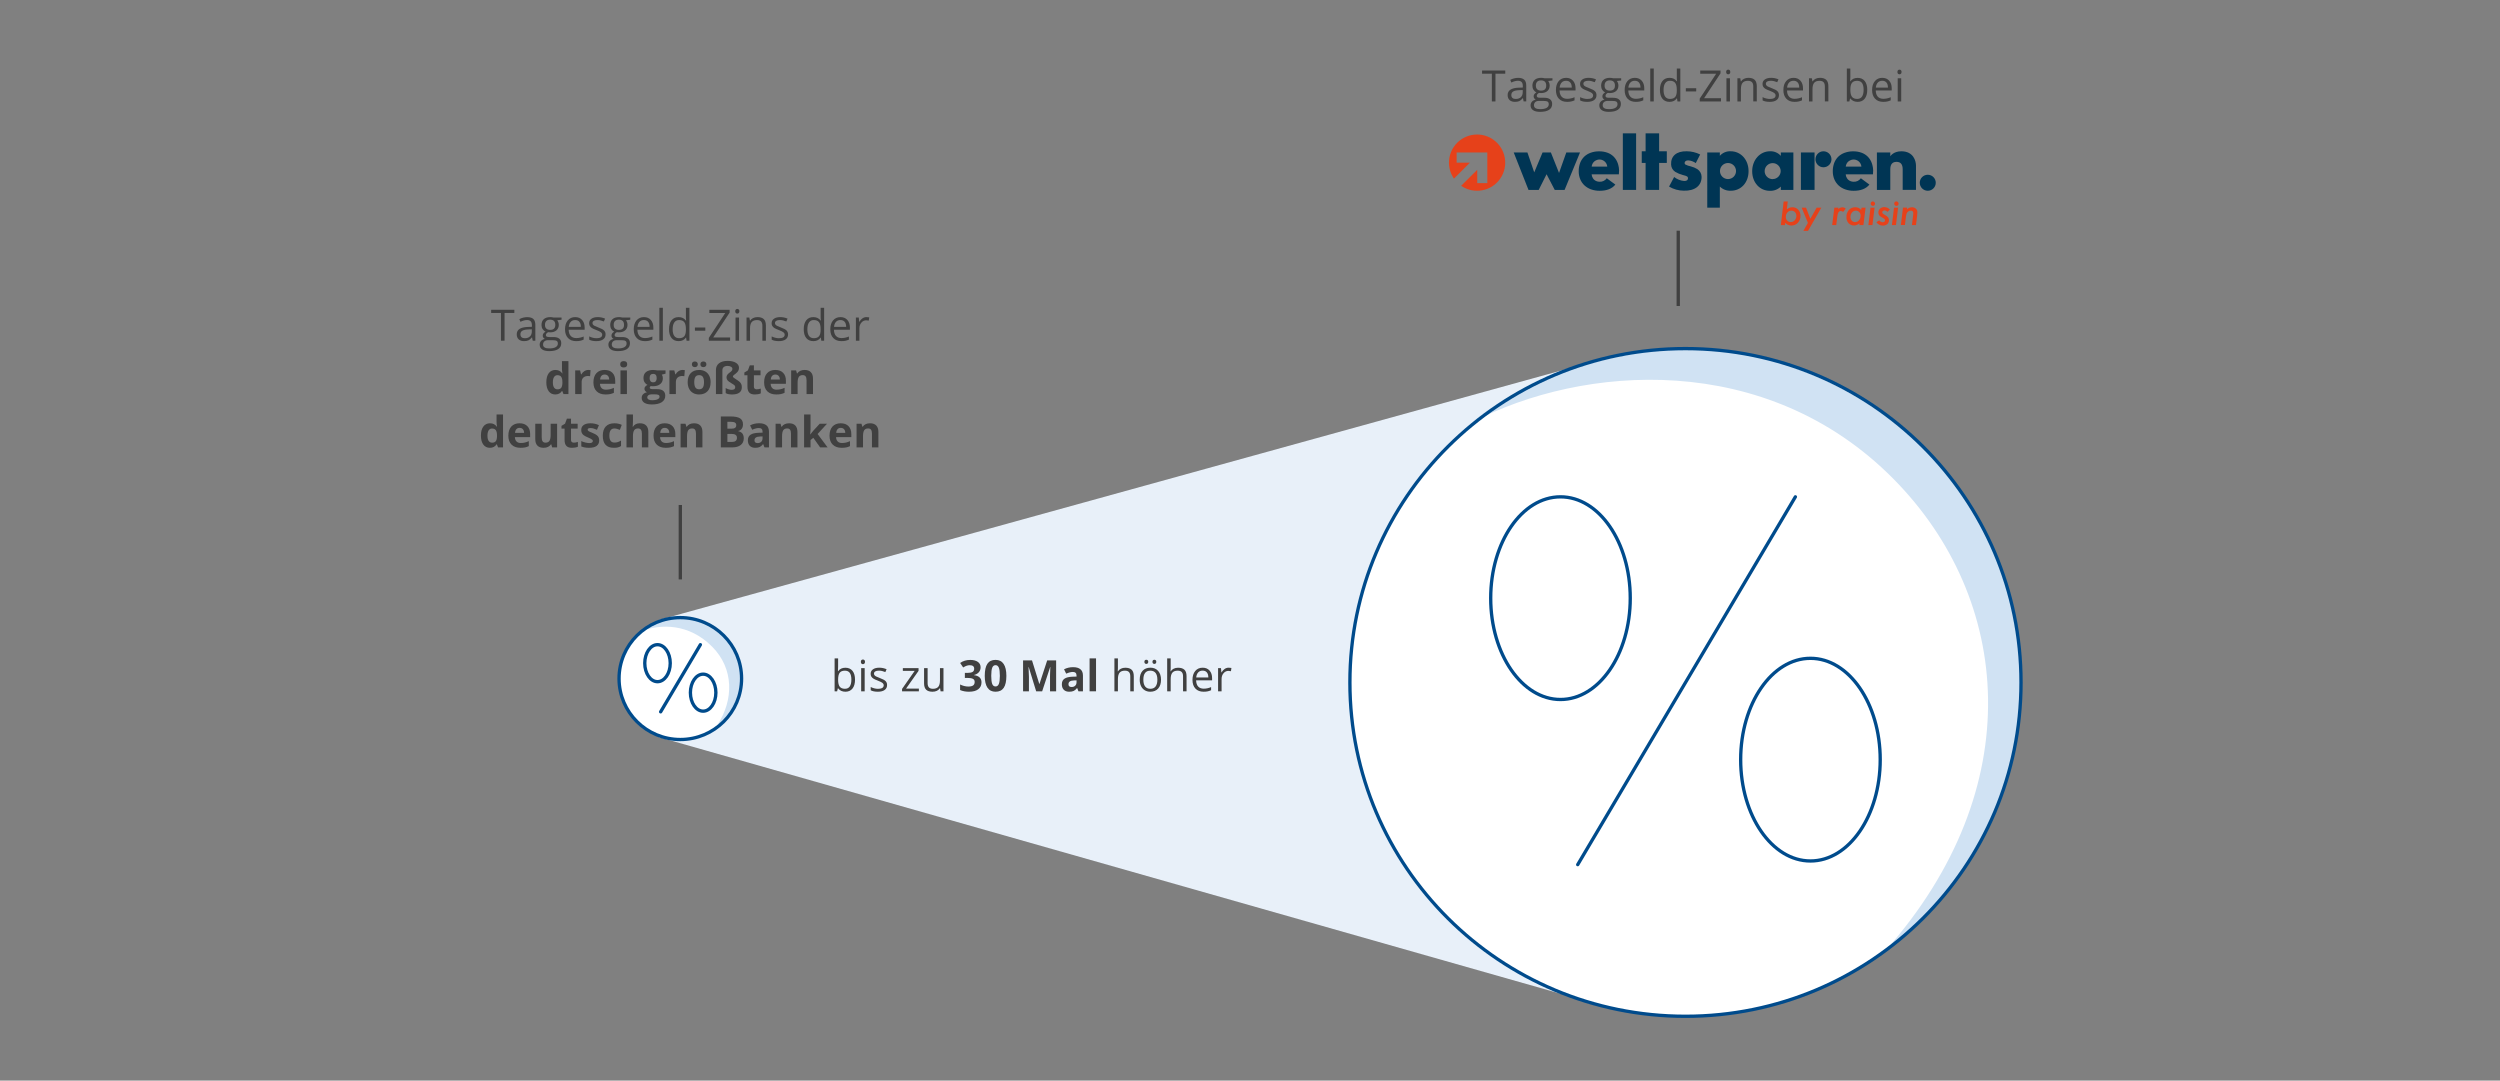<?xml version="1.0" encoding="utf-8"?>
<!-- Generator: Adobe Illustrator 24.1.3, SVG Export Plug-In . SVG Version: 6.00 Build 0)  -->
<svg version="1.1" baseProfile="basic" xmlns="http://www.w3.org/2000/svg" xmlns:xlink="http://www.w3.org/1999/xlink" x="0px"
	 y="0px" viewBox="0 0 750 324.179" xml:space="preserve">
<rect x="0" y="0" width="750" height="324.179" fill="#808080" stroke="none"/>
<style type="text/css">
	.st0{fill:#FFFFFF;}
	.st1{fill:#D0E2F3;}
	.st2{fill:none;stroke:#004B8C;stroke-miterlimit:10;}
	.st3{fill:none;stroke:#004B8C;stroke-linecap:round;stroke-linejoin:round;stroke-miterlimit:10;}
	.st4{fill:#E6411A;}
	.st5{fill:#003554;}
	.st6{fill:#004B8C;stroke:#004B8C;stroke-linecap:round;stroke-linejoin:round;stroke-miterlimit:10;}
	.st7{fill:none;stroke:#D7D7D7;stroke-linecap:round;stroke-miterlimit:10;}
	.st8{fill:#F3F7FC;}
	.st9{fill:#A1C4E7;}
	.st10{fill:#E8F0F9;}
	.st11{fill:none;stroke:#404040;stroke-linecap:round;stroke-linejoin:round;stroke-miterlimit:10;}
	.st12{fill-rule:evenodd;clip-rule:evenodd;fill:#FFFFFF;stroke:#004B8C;stroke-miterlimit:10;}
	.st13{fill-rule:evenodd;clip-rule:evenodd;fill:none;stroke:#004B8C;stroke-miterlimit:10;}
	.st14{fill:none;}
	.st15{fill:none;stroke:#F3F7FC;stroke-width:0;stroke-linecap:round;stroke-linejoin:round;}
	.st16{fill:#FFFFFF;stroke:#004B8C;stroke-miterlimit:10;}
	.st17{fill:#404040;}
	.st18{fill:#FFFFFF;stroke:#004B8C;stroke-linecap:round;stroke-linejoin:round;stroke-miterlimit:10;}
	.st19{fill:none;stroke:#404040;stroke-miterlimit:10;}
</style>
<g id="Grafik">
	<g id="Ebene_5">
	</g>
</g>
<g id="Bilder">
</g>
<g id="Text_1_">
	<polygon class="st10" points="197.686,185.991 474.783,109.38 483.193,302.388 197.725,221.156 	"/>
	<g>
		<path class="st4" d="M443.119,40.356c-4.66,0.004-8.434,3.784-8.43,8.444c0.001,1.711,0.523,3.38,1.495,4.788l4.8-4.795h-3.992
			v-3.059h9.201v9.201h-3.024v-3.992l-4.825,4.8c3.839,2.642,9.092,1.671,11.734-2.167s1.671-9.092-2.167-11.734
			C446.501,40.873,444.83,40.354,443.119,40.356z"/>
		<polygon class="st5" points="469.892,45.74 467.712,51.887 465.262,45.74 462.767,45.74 460.272,51.712 458.222,45.74 
			454.115,45.74 458.546,56.971 461.61,56.971 463.975,52.266 466.419,56.971 469.378,56.971 474.003,45.74 		"/>
		<path class="st5" d="M485.724,51.098c-0.012-0.548-0.093-1.093-0.24-1.622c-0.045-0.175-0.095-0.349-0.155-0.499
			c-0.248-0.725-0.652-1.388-1.183-1.941c-0.531-0.543-1.177-0.959-1.891-1.217c-0.8-0.288-1.645-0.43-2.495-0.419
			c-0.868-0.013-1.732,0.129-2.55,0.419c-0.722,0.251-1.383,0.651-1.941,1.173c-0.539,0.532-0.957,1.174-1.227,1.881
			c-0.296,0.798-0.442,1.644-0.429,2.495c-0.013,0.824,0.141,1.642,0.454,2.405c0.288,0.702,0.724,1.333,1.277,1.851
			c0.576,0.53,1.256,0.936,1.996,1.192c0.822,0.288,1.689,0.429,2.56,0.419c2.126,0,3.694-0.619,4.705-1.856l-2.57-1.901
			c-0.5,0.707-1.331,1.103-2.195,1.048c-0.321,0.001-0.639-0.066-0.933-0.195c-0.447-0.172-0.82-0.493-1.058-0.908
			c-0.214-0.339-0.338-0.727-0.359-1.128h8.168C485.707,51.898,485.728,51.498,485.724,51.098z M477.501,49.986
			c0.056-0.629,0.363-1.208,0.853-1.607l0,0l0,0c0.08-0.059,0.163-0.114,0.249-0.165l0.07-0.04c1.112-0.652,2.543-0.28,3.196,0.833
			c0.175,0.299,0.282,0.633,0.312,0.978H477.501z"/>
		<rect x="486.851" y="40.007" class="st5" width="3.982" height="16.964"/>
		<polygon class="st5" points="497.738,45.385 497.738,40.007 493.682,40.007 493.682,45.385 492.524,45.385 492.524,48.878 
			493.682,48.878 493.682,56.971 497.738,56.971 497.738,48.878 500.043,48.878 500.043,45.385 		"/>
		<path class="st5" d="M509.199,50.734c-0.607-0.37-1.266-0.646-1.956-0.818c-0.569-0.109-1.12-0.297-1.637-0.559
			c-0.136-0.104-0.218-0.263-0.225-0.434c0-0.459,0.379-0.813,1.073-0.813c0.821,0.051,1.61,0.338,2.27,0.828l1.327-2.595
			c-1.261-0.63-2.651-0.96-4.061-0.963c-3.064-0.06-4.8,1.467-4.66,4.027c0.047,0.877,0.513,1.677,1.252,2.15
			c0.689,0.407,1.431,0.718,2.205,0.923c0.943,0.239,1.188,0.334,1.412,0.499c0.136,0.129,0.209,0.311,0.2,0.499
			c0,0.499-0.344,0.838-1.163,0.818c-1.093-0.099-2.134-0.515-2.994-1.197l-1.522,2.874c1.328,0.794,2.844,1.22,4.391,1.232
			c3.348,0.095,5.369-1.472,5.369-4.146C510.468,52.119,509.987,51.247,509.199,50.734z"/>
		<path class="st5" d="M519.203,45.38c-1.233-0.058-2.427,0.44-3.253,1.357V45.74h-3.772V62.3h3.772v-6.327
			c0.883,0.855,2.08,1.307,3.308,1.247c3.059,0,5.309-2.455,5.309-5.883S522.237,45.38,519.203,45.38z M518.4,53.723
			c-1.331,0-2.41-1.079-2.41-2.41c0-1.331,1.079-2.41,2.41-2.41c1.331,0,2.41,1.079,2.41,2.41S519.731,53.723,518.4,53.723
			L518.4,53.723z"/>
		<path class="st5" d="M534.246,46.757c-0.817-0.927-2.009-1.433-3.243-1.377c-3.024,0-5.349,2.619-5.349,5.987
			c0,3.368,2.245,5.878,5.294,5.878c1.229,0.055,2.425-0.406,3.298-1.272v0.998h3.767V45.735h-3.767V46.757z M531.806,53.743
			c-1.328,0.003-2.407-1.072-2.41-2.4s1.072-2.407,2.4-2.41c1.328-0.003,2.407,1.072,2.41,2.4c0,0.002,0,0.003,0,0.005
			c-0.011,1.318-1.081,2.382-2.4,2.385V53.743z"/>
		<rect x="540.274" y="45.74" class="st5" width="4.091" height="11.231"/>
		<path class="st5" d="M561.948,51.098c-0.012-0.548-0.093-1.093-0.24-1.622c-0.045-0.175-0.095-0.349-0.155-0.499
			c-0.246-0.726-0.65-1.389-1.182-1.941c-0.531-0.543-1.177-0.959-1.891-1.217c-0.8-0.288-1.645-0.43-2.495-0.419
			c-0.866-0.013-1.728,0.129-2.545,0.419c-0.724,0.25-1.387,0.649-1.946,1.173c-0.539,0.532-0.957,1.174-1.227,1.881
			c-0.296,0.798-0.442,1.644-0.429,2.495c-0.013,0.824,0.141,1.642,0.454,2.405c0.29,0.701,0.725,1.332,1.277,1.851
			c0.577,0.53,1.256,0.936,1.996,1.192c0.821,0.288,1.685,0.429,2.555,0.419c2.125,0,3.694-0.619,4.705-1.856l-2.565-1.901
			c-0.5,0.707-1.331,1.103-2.195,1.048c-0.321,0-0.639-0.066-0.933-0.195c-0.447-0.172-0.82-0.493-1.058-0.908
			c-0.214-0.339-0.338-0.727-0.359-1.128h8.173C561.934,51.898,561.954,51.498,561.948,51.098z M553.725,49.986
			c0.058-0.628,0.365-1.207,0.853-1.607h0.025l0,0c0.078-0.061,0.159-0.116,0.244-0.165l0.07-0.04
			c1.112-0.652,2.543-0.28,3.196,0.833c0.175,0.299,0.282,0.633,0.312,0.978H553.725z"/>
		<path class="st5" d="M570.4,45.385c-2.425,0-3.313,1.497-3.313,1.497V45.74h-4.017v11.231h4.017v-6.187
			c0-1.462,0.604-2.225,1.871-2.225s1.846,0.773,1.846,2.235v6.177h3.992v-7.225C574.806,48.299,574.052,45.385,570.4,45.385z"/>
		<path class="st5" d="M578.328,52.426c-1.325,0-2.4,1.074-2.4,2.4c0,1.325,1.074,2.4,2.4,2.4s2.4-1.074,2.4-2.4l0,0
			C580.728,53.5,579.654,52.426,578.328,52.426z"/>
		<path class="st5" d="M547.044,45.385c-1.325-0.003-2.402,1.069-2.405,2.395c-0.003,1.325,1.07,2.402,2.395,2.405
			s2.402-1.069,2.405-2.395c0-0.002,0-0.003,0-0.005C549.439,46.462,548.368,45.388,547.044,45.385z"/>
		<path class="st4" d="M537.694,62.175c-0.273-0.002-0.545,0.042-0.803,0.13c-0.304,0.121-0.587,0.29-0.838,0.499l0.269-2.365
			h-1.227l-0.848,7.1h1.227l0.09-0.699c0.475,0.526,1.152,0.826,1.861,0.823c0.735,0.011,1.439-0.292,1.936-0.833
			c0.526-0.553,0.808-1.293,0.783-2.056c0.036-0.688-0.209-1.362-0.679-1.866C539.01,62.417,538.363,62.149,537.694,62.175z
			 M538.413,66.087c-0.303,0.346-0.743,0.541-1.202,0.534c-0.397,0.017-0.781-0.14-1.053-0.429
			c-0.277-0.302-0.423-0.703-0.404-1.113c-0.019-0.492,0.148-0.973,0.469-1.347c0.298-0.347,0.735-0.543,1.192-0.534
			c0.408-0.014,0.802,0.148,1.083,0.444c0.281,0.313,0.43,0.722,0.414,1.143C538.92,65.267,538.741,65.734,538.413,66.087z"/>
		<polygon class="st4" points="543.103,65.638 541.81,62.305 540.503,62.305 542.369,66.87 541.012,69.255 542.409,69.255 
			546.391,62.305 544.989,62.305 		"/>
		<path class="st4" d="M551.465,62.749l0.055-0.444h-1.222l-0.644,5.214h1.222l0.324-2.605c0.028-0.249,0.073-0.496,0.135-0.738
			c0.045-0.177,0.117-0.345,0.215-0.499c0.152-0.249,0.428-0.394,0.719-0.379c0.254,0.011,0.495,0.114,0.679,0.289l0.778-0.998
			c-0.271-0.254-0.627-0.398-0.998-0.404C552.249,62.202,551.797,62.404,551.465,62.749z"/>
		<path class="st4" d="M558.365,62.988c-0.226-0.262-0.503-0.475-0.813-0.629c-0.3-0.132-0.625-0.195-0.953-0.185
			c-0.738-0.022-1.448,0.279-1.946,0.823c-0.498,0.589-0.754,1.345-0.719,2.116c-0.04,0.671,0.186,1.33,0.629,1.836
			c0.433,0.468,1.049,0.725,1.686,0.704c0.612-0.026,1.193-0.277,1.632-0.704l-0.075,0.564h1.222l0.644-5.214h-1.222L558.365,62.988
			z M557.692,66.082c-0.289,0.345-0.717,0.544-1.168,0.544c-0.381,0.011-0.747-0.148-0.998-0.434
			c-0.267-0.314-0.405-0.716-0.389-1.128c-0.011-0.484,0.153-0.956,0.464-1.327c0.282-0.346,0.706-0.545,1.153-0.539
			c0.392-0.011,0.769,0.149,1.033,0.439c0.272,0.309,0.415,0.711,0.399,1.123C558.193,65.247,558.017,65.719,557.692,66.082z"/>
		<path class="st4" d="M561.853,60.419c-0.173-0.001-0.339,0.069-0.459,0.195c-0.125,0.12-0.193,0.286-0.19,0.459
			c-0.006,0.186,0.065,0.366,0.195,0.499c0.255,0.259,0.672,0.262,0.931,0.007c0.002-0.002,0.004-0.004,0.007-0.007
			c0.254-0.276,0.235-0.705-0.041-0.959c-0.125-0.115-0.289-0.179-0.458-0.179L561.853,60.419z"/>
		<polygon class="st4" points="560.511,67.519 561.733,67.519 562.377,62.305 561.155,62.305 		"/>
		<path class="st4" d="M565.371,63.133c0.345,0.029,0.667,0.186,0.903,0.439l0.694-0.694c-0.418-0.463-1.008-0.733-1.632-0.748
			c-0.485-0.019-0.959,0.147-1.327,0.464c-0.331,0.301-0.513,0.731-0.499,1.178c-0.009,0.284,0.071,0.563,0.23,0.798
			c0.223,0.266,0.501,0.482,0.813,0.634c0.22,0.12,0.394,0.22,0.524,0.304c0.095,0.062,0.187,0.128,0.274,0.2
			c0.105,0.098,0.163,0.236,0.16,0.379c0.004,0.164-0.065,0.322-0.19,0.429c-0.141,0.114-0.318,0.174-0.499,0.17
			c-0.423-0.027-0.811-0.246-1.053-0.594l-0.853,0.559c0.419,0.643,1.134,1.031,1.901,1.033c0.494,0.023,0.979-0.133,1.367-0.439
			c0.338-0.301,0.522-0.74,0.499-1.192c0.014-0.3-0.076-0.596-0.254-0.838c-0.265-0.298-0.585-0.542-0.943-0.718
			c-0.232-0.115-0.448-0.259-0.644-0.429c-0.103-0.101-0.161-0.24-0.16-0.384c0.001-0.152,0.07-0.295,0.19-0.389
			C565.01,63.176,565.19,63.118,565.371,63.133z"/>
		<path class="st4" d="M568.903,60.419c-0.173-0.001-0.339,0.069-0.459,0.195c-0.123,0.121-0.19,0.287-0.185,0.459
			c-0.008,0.185,0.061,0.366,0.19,0.499c0.123,0.13,0.295,0.202,0.474,0.2c0.175,0.002,0.343-0.068,0.464-0.195
			c0.126-0.119,0.196-0.286,0.195-0.459c0.009-0.188-0.066-0.371-0.205-0.499C569.255,60.487,569.082,60.415,568.903,60.419z"/>
		<polygon class="st4" points="567.566,67.519 568.788,67.519 569.432,62.305 568.21,62.305 		"/>
		<path class="st4" d="M574.771,62.604c-0.336-0.297-0.775-0.451-1.222-0.429c-0.546,0.021-1.066,0.237-1.467,0.609l0.055-0.499
			h-1.237l-0.644,5.214h1.222l0.309-2.495c0.03-0.21,0.055-0.394,0.09-0.554c0.028-0.14,0.069-0.277,0.125-0.409
			c0.085-0.218,0.226-0.409,0.409-0.554c0.225-0.191,0.513-0.294,0.808-0.289c0.499,0,0.763,0.239,0.763,0.709
			c0,0.075,0,0.15,0,0.239s0,0.19-0.03,0.304l-0.374,3.069h1.217l0.349-2.799c0.041-0.316,0.062-0.634,0.065-0.953
			C575.239,63.334,575.079,62.91,574.771,62.604z"/>
	</g>
	<g>
		<g>
			<ellipse class="st0" cx="505.638" cy="204.734" rx="100.668" ry="100.153"/>
			<path class="st1" d="M568.005,143.642c35.64,35.995,40.877,92.665-2.284,141.456c19.706-13.211,35.256-39.22,39.034-62.561
				s-0.559-48.256-12.425-68.739c-13.686-23.624-39.149-40.607-65.779-47.052c-26.631-6.445-64.584,2.762-84.923,19.953
				C474.783,109.38,529.794,105.05,568.005,143.642z"/>
			<ellipse class="st2" cx="505.638" cy="204.734" rx="100.668" ry="100.153"/>
		</g>
		<g>
			<line class="st3" x1="473.313" y1="259.387" x2="538.614" y2="149.052"/>
			<ellipse class="st3" cx="468.143" cy="179.45" rx="20.932" ry="30.399"/>
			<ellipse class="st3" cx="543.132" cy="227.894" rx="20.932" ry="30.399"/>
		</g>
	</g>
	<g>
		<g>
			<ellipse class="st0" cx="204.095" cy="203.57" rx="18.379" ry="18.286"/>
			<path class="st1" d="M213.671,194.031c6.507,6.572,6.507,15.89,1.533,23.475c3.598-2.412,6.004-6.424,6.694-10.685
				c0.69-4.261,0.052-8.756-2.114-12.495c-2.499-4.313-7.008-7.702-11.87-8.879c-4.862-1.177-11.791,0.737-15.505,3.876
				C198.291,187.165,206.694,186.985,213.671,194.031z"/>
			<ellipse class="st2" cx="204.095" cy="203.57" rx="18.379" ry="18.286"/>
		</g>
		<g>
			<line class="st3" x1="198.194" y1="213.549" x2="210.116" y2="193.404"/>
			<ellipse class="st3" cx="197.25" cy="198.954" rx="3.822" ry="5.55"/>
			<ellipse class="st3" cx="210.941" cy="207.799" rx="3.822" ry="5.55"/>
		</g>
	</g>
	<line class="st19" x1="204.095" y1="173.823" x2="204.095" y2="151.497"/>
	<line class="st19" x1="503.472" y1="91.797" x2="503.472" y2="69.215"/>
	<g>
		<path class="st17" d="M253.618,200.32c0.914,0,1.624,0.312,2.13,0.937c0.506,0.624,0.758,1.507,0.758,2.65
			s-0.255,2.03-0.765,2.663c-0.51,0.633-1.218,0.949-2.123,0.949c-0.453,0-0.866-0.083-1.241-0.251
			c-0.374-0.167-0.688-0.424-0.942-0.771h-0.076l-0.222,0.895h-0.756v-9.877h1.054v2.399c0,0.538-0.017,1.02-0.051,1.447h0.051
			C251.925,200.667,252.653,200.32,253.618,200.32z M253.465,201.202c-0.72,0-1.237,0.207-1.556,0.619
			c-0.316,0.413-0.476,1.108-0.476,2.085s0.163,1.677,0.489,2.098c0.325,0.421,0.848,0.631,1.567,0.631
			c0.647,0,1.13-0.236,1.447-0.708c0.317-0.472,0.476-1.15,0.476-2.035c0-0.906-0.158-1.581-0.476-2.025
			S254.129,201.202,253.465,201.202z"/>
		<path class="st17" d="M258.258,198.549c0-0.241,0.06-0.418,0.178-0.53c0.118-0.112,0.267-0.168,0.444-0.168
			c0.169,0,0.315,0.057,0.438,0.171c0.123,0.114,0.185,0.29,0.185,0.527s-0.062,0.414-0.185,0.53
			c-0.122,0.117-0.269,0.175-0.438,0.175c-0.178,0-0.326-0.058-0.444-0.175C258.318,198.962,258.258,198.786,258.258,198.549z
			 M259.401,207.391h-1.054v-6.957h1.054V207.391z"/>
		<path class="st17" d="M266.124,205.493c0,0.647-0.242,1.147-0.725,1.498s-1.159,0.527-2.031,0.527
			c-0.922,0-1.642-0.146-2.158-0.438v-0.978c0.335,0.169,0.693,0.303,1.076,0.4s0.752,0.146,1.107,0.146
			c0.551,0,0.974-0.088,1.27-0.263c0.297-0.176,0.445-0.443,0.445-0.803c0-0.271-0.118-0.502-0.353-0.695
			c-0.235-0.193-0.693-0.42-1.374-0.683c-0.648-0.241-1.108-0.452-1.381-0.632c-0.273-0.18-0.477-0.384-0.609-0.612
			c-0.134-0.229-0.2-0.501-0.2-0.819c0-0.567,0.23-1.015,0.692-1.342c0.461-0.328,1.094-0.492,1.897-0.492
			c0.749,0,1.481,0.152,2.196,0.457l-0.375,0.857c-0.697-0.288-1.33-0.432-1.897-0.432c-0.499,0-0.876,0.078-1.13,0.235
			s-0.381,0.373-0.381,0.647c0,0.186,0.048,0.345,0.143,0.476c0.096,0.131,0.249,0.256,0.461,0.375
			c0.211,0.119,0.617,0.29,1.219,0.514c0.824,0.3,1.382,0.603,1.672,0.908S266.124,205.032,266.124,205.493z"/>
		<path class="st17" d="M275.664,207.391h-5.046v-0.717l3.796-5.421h-3.561v-0.819h4.716v0.819l-3.745,5.319h3.84V207.391z"/>
		<path class="st17" d="M278.286,200.434v4.513c0,0.567,0.129,0.99,0.387,1.27c0.259,0.279,0.663,0.419,1.213,0.419
			c0.728,0,1.26-0.199,1.597-0.597c0.336-0.398,0.505-1.047,0.505-1.949v-3.656h1.053v6.957h-0.869l-0.152-0.933h-0.057
			c-0.217,0.343-0.516,0.605-0.898,0.787s-0.82,0.273-1.311,0.273c-0.847,0-1.48-0.201-1.901-0.603s-0.632-1.045-0.632-1.93v-4.551
			H278.286z"/>
		<path class="st17" d="M294.18,200.187c0,0.58-0.176,1.073-0.527,1.479s-0.844,0.686-1.479,0.838v0.038
			c0.748,0.093,1.315,0.32,1.701,0.683c0.385,0.361,0.577,0.849,0.577,1.463c0,0.893-0.323,1.588-0.972,2.085
			c-0.646,0.498-1.571,0.746-2.773,0.746c-1.007,0-1.9-0.167-2.679-0.501v-1.669c0.359,0.182,0.755,0.33,1.187,0.444
			s0.859,0.171,1.283,0.171c0.646,0,1.125-0.11,1.434-0.33c0.31-0.22,0.464-0.573,0.464-1.06c0-0.436-0.178-0.745-0.533-0.927
			s-0.923-0.273-1.701-0.273h-0.704v-1.504h0.717c0.72,0,1.245-0.094,1.577-0.282c0.332-0.188,0.499-0.511,0.499-0.968
			c0-0.703-0.44-1.054-1.32-1.054c-0.305,0-0.615,0.051-0.931,0.152s-0.665,0.277-1.05,0.527l-0.908-1.352
			c0.847-0.609,1.855-0.914,3.027-0.914c0.961,0,1.72,0.195,2.276,0.584S294.18,199.493,294.18,200.187z"/>
		<path class="st17" d="M301.912,202.751c0,1.621-0.266,2.82-0.797,3.599s-1.349,1.168-2.453,1.168c-1.07,0-1.878-0.402-2.422-1.206
			s-0.815-1.991-0.815-3.561c0-1.638,0.265-2.845,0.794-3.622c0.528-0.776,1.343-1.165,2.443-1.165c1.07,0,1.88,0.406,2.428,1.219
			S301.912,201.185,301.912,202.751z M297.373,202.751c0,1.138,0.099,1.954,0.296,2.447c0.196,0.493,0.527,0.74,0.993,0.74
			c0.457,0,0.787-0.25,0.99-0.749s0.305-1.312,0.305-2.438c0-1.138-0.103-1.956-0.308-2.454c-0.205-0.497-0.534-0.746-0.987-0.746
			c-0.461,0-0.791,0.249-0.99,0.746C297.472,200.795,297.373,201.613,297.373,202.751z"/>
		<path class="st17" d="M310.849,207.391l-2.234-7.281h-0.058c0.08,1.481,0.12,2.469,0.12,2.964v4.316h-1.758v-9.28h2.679
			l2.196,7.097h0.038l2.329-7.097h2.68v9.28h-1.835v-4.393c0-0.208,0.003-0.446,0.01-0.717c0.006-0.271,0.034-0.99,0.085-2.158
			h-0.057l-2.393,7.268H310.849z"/>
		<path class="st17" d="M323.532,207.391l-0.374-0.965h-0.051c-0.326,0.411-0.662,0.695-1.007,0.854
			c-0.345,0.159-0.794,0.238-1.349,0.238c-0.682,0-1.218-0.195-1.609-0.584s-0.587-0.944-0.587-1.663
			c0-0.753,0.264-1.309,0.79-1.666c0.527-0.358,1.321-0.556,2.384-0.594l1.231-0.038v-0.311c0-0.719-0.368-1.079-1.104-1.079
			c-0.567,0-1.233,0.171-1.999,0.514l-0.642-1.308c0.816-0.427,1.723-0.641,2.717-0.641c0.952,0,1.683,0.208,2.19,0.622
			s0.762,1.045,0.762,1.892v4.729H323.532z M322.96,204.103l-0.749,0.025c-0.562,0.017-0.981,0.119-1.257,0.305
			s-0.412,0.47-0.412,0.851c0,0.546,0.312,0.819,0.939,0.819c0.448,0,0.807-0.129,1.075-0.387s0.403-0.601,0.403-1.028V204.103z"/>
		<path class="st17" d="M328.812,207.391h-1.936v-9.877h1.936V207.391z"/>
		<path class="st17" d="M339.083,207.391v-4.5c0-0.567-0.129-0.99-0.388-1.27c-0.258-0.279-0.662-0.419-1.212-0.419
			c-0.732,0-1.267,0.199-1.603,0.597c-0.337,0.398-0.505,1.049-0.505,1.955v3.637h-1.054v-9.877h1.054v2.99
			c0,0.36-0.017,0.658-0.051,0.895h0.063c0.207-0.334,0.503-0.598,0.886-0.79c0.383-0.193,0.819-0.289,1.311-0.289
			c0.851,0,1.488,0.202,1.914,0.606c0.425,0.404,0.638,1.046,0.638,1.926v4.539H339.083z"/>
		<path class="st17" d="M348.305,203.906c0,1.134-0.286,2.02-0.856,2.657c-0.572,0.637-1.361,0.955-2.368,0.955
			c-0.622,0-1.175-0.146-1.657-0.438s-0.854-0.711-1.117-1.257c-0.262-0.546-0.393-1.185-0.393-1.917c0-1.134,0.283-2.018,0.85-2.65
			c0.567-0.633,1.354-0.949,2.361-0.949c0.974,0,1.747,0.324,2.32,0.971S348.305,202.802,348.305,203.906z M343.005,203.906
			c0,0.889,0.178,1.566,0.533,2.031s0.878,0.698,1.567,0.698s1.214-0.232,1.571-0.695c0.357-0.464,0.536-1.142,0.536-2.035
			c0-0.884-0.179-1.556-0.536-2.015c-0.357-0.459-0.886-0.689-1.584-0.689c-0.689,0-1.21,0.227-1.562,0.679
			S343.005,203.009,343.005,203.906z M343.316,198.549c0-0.22,0.056-0.379,0.168-0.476s0.247-0.146,0.403-0.146
			c0.161,0,0.3,0.049,0.416,0.146s0.175,0.256,0.175,0.476c0,0.211-0.059,0.369-0.175,0.473c-0.116,0.104-0.255,0.155-0.416,0.155
			c-0.156,0-0.291-0.052-0.403-0.155C343.372,198.918,343.316,198.76,343.316,198.549z M345.734,198.549
			c0-0.22,0.057-0.379,0.169-0.476s0.246-0.146,0.403-0.146c0.156,0,0.293,0.049,0.409,0.146s0.175,0.256,0.175,0.476
			c0,0.211-0.059,0.369-0.175,0.473c-0.116,0.104-0.253,0.155-0.409,0.155c-0.157,0-0.291-0.052-0.403-0.155
			C345.791,198.918,345.734,198.76,345.734,198.549z"/>
		<path class="st17" d="M354.913,207.391v-4.5c0-0.567-0.129-0.99-0.388-1.27c-0.258-0.279-0.662-0.419-1.212-0.419
			c-0.732,0-1.267,0.199-1.603,0.597c-0.337,0.398-0.505,1.049-0.505,1.955v3.637h-1.054v-9.877h1.054v2.99
			c0,0.36-0.017,0.658-0.051,0.895h0.063c0.207-0.334,0.503-0.598,0.886-0.79c0.383-0.193,0.819-0.289,1.311-0.289
			c0.851,0,1.488,0.202,1.914,0.606c0.425,0.404,0.638,1.046,0.638,1.926v4.539H354.913z"/>
		<path class="st17" d="M361.07,207.518c-1.029,0-1.84-0.313-2.435-0.939s-0.892-1.496-0.892-2.609c0-1.122,0.275-2.012,0.828-2.672
			c0.552-0.66,1.294-0.99,2.225-0.99c0.872,0,1.562,0.287,2.069,0.86c0.508,0.573,0.762,1.33,0.762,2.269v0.667h-4.792
			c0.021,0.817,0.227,1.437,0.618,1.86s0.942,0.635,1.653,0.635c0.75,0,1.49-0.157,2.223-0.47v0.939
			c-0.373,0.161-0.726,0.276-1.058,0.346C361.94,207.483,361.539,207.518,361.07,207.518z M360.784,201.189
			c-0.559,0-1.004,0.182-1.336,0.546s-0.528,0.868-0.587,1.511h3.637c0-0.665-0.148-1.173-0.444-1.527
			C361.757,201.366,361.333,201.189,360.784,201.189z"/>
		<path class="st17" d="M368.597,200.307c0.309,0,0.586,0.025,0.832,0.076l-0.146,0.978c-0.288-0.063-0.542-0.095-0.762-0.095
			c-0.562,0-1.044,0.229-1.444,0.686c-0.399,0.457-0.6,1.026-0.6,1.708v3.732h-1.054v-6.957h0.869l0.121,1.289h0.051
			c0.258-0.453,0.569-0.802,0.934-1.047C367.761,200.43,368.162,200.307,368.597,200.307z"/>
	</g>
	<g>
		<path class="st17" d="M151.365,102.214h-1.079v-8.322h-2.939v-0.958h6.957v0.958h-2.939V102.214z"/>
		<path class="st17" d="M159.82,102.214l-0.209-0.99h-0.051c-0.347,0.436-0.693,0.731-1.038,0.886
			c-0.345,0.154-0.776,0.231-1.292,0.231c-0.69,0-1.23-0.178-1.622-0.533c-0.391-0.355-0.587-0.861-0.587-1.517
			c0-1.405,1.124-2.141,3.371-2.209l1.181-0.038v-0.432c0-0.546-0.118-0.949-0.352-1.209c-0.235-0.26-0.611-0.39-1.127-0.39
			c-0.58,0-1.236,0.178-1.968,0.533l-0.324-0.806c0.343-0.186,0.718-0.332,1.126-0.438c0.409-0.106,0.818-0.159,1.229-0.159
			c0.83,0,1.444,0.184,1.844,0.552c0.4,0.368,0.6,0.958,0.6,1.771v4.748H159.82z M157.44,101.472c0.656,0,1.171-0.18,1.545-0.54
			c0.375-0.36,0.562-0.863,0.562-1.511v-0.628l-1.054,0.044c-0.838,0.03-1.442,0.16-1.812,0.391
			c-0.371,0.23-0.556,0.589-0.556,1.076c0,0.381,0.115,0.671,0.346,0.87C156.703,101.372,157.025,101.472,157.44,101.472z"/>
		<path class="st17" d="M168.466,95.257v0.667l-1.289,0.152c0.119,0.148,0.224,0.342,0.317,0.581c0.093,0.239,0.14,0.509,0.14,0.81
			c0,0.681-0.233,1.225-0.698,1.631s-1.104,0.609-1.917,0.609c-0.208,0-0.402-0.017-0.584-0.051
			c-0.449,0.237-0.673,0.535-0.673,0.895c0,0.19,0.078,0.331,0.235,0.422c0.157,0.091,0.425,0.137,0.806,0.137h1.231
			c0.753,0,1.332,0.159,1.736,0.476c0.404,0.317,0.606,0.779,0.606,1.384c0,0.77-0.309,1.357-0.927,1.761
			c-0.618,0.404-1.519,0.606-2.704,0.606c-0.91,0-1.611-0.169-2.104-0.508c-0.493-0.338-0.74-0.817-0.74-1.435
			c0-0.423,0.135-0.789,0.406-1.098s0.652-0.519,1.143-0.628c-0.178-0.081-0.327-0.205-0.448-0.375
			c-0.12-0.169-0.181-0.366-0.181-0.59c0-0.254,0.068-0.476,0.203-0.667s0.349-0.375,0.641-0.552c-0.36-0.148-0.653-0.4-0.879-0.755
			c-0.226-0.355-0.339-0.762-0.339-1.219c0-0.762,0.229-1.349,0.686-1.761c0.457-0.413,1.104-0.619,1.942-0.619
			c0.364,0,0.692,0.042,0.984,0.127H168.466z M162.918,103.382c0,0.376,0.159,0.662,0.476,0.857s0.772,0.292,1.365,0.292
			c0.884,0,1.54-0.132,1.964-0.397c0.426-0.264,0.638-0.623,0.638-1.076c0-0.376-0.116-0.638-0.349-0.784
			c-0.233-0.146-0.671-0.219-1.314-0.219h-1.263c-0.478,0-0.851,0.114-1.117,0.343S162.918,102.955,162.918,103.382z
			 M163.489,97.485c0,0.487,0.138,0.855,0.413,1.104s0.658,0.375,1.149,0.375c1.028,0,1.542-0.5,1.542-1.498
			c0-1.045-0.521-1.568-1.562-1.568c-0.495,0-0.876,0.133-1.143,0.4S163.489,96.96,163.489,97.485z"/>
		<path class="st17" d="M172.833,102.341c-1.028,0-1.84-0.313-2.434-0.939c-0.595-0.626-0.892-1.496-0.892-2.609
			c0-1.122,0.276-2.012,0.829-2.672c0.552-0.66,1.293-0.99,2.225-0.99c0.872,0,1.562,0.287,2.069,0.86
			c0.508,0.573,0.762,1.33,0.762,2.269v0.667h-4.792c0.021,0.817,0.228,1.437,0.619,1.86c0.392,0.423,0.943,0.635,1.654,0.635
			c0.749,0,1.49-0.157,2.222-0.47v0.939c-0.373,0.161-0.725,0.276-1.057,0.346C173.704,102.306,173.303,102.341,172.833,102.341z
			 M172.547,96.013c-0.559,0-1.004,0.182-1.336,0.546c-0.333,0.364-0.528,0.868-0.587,1.511h3.637c0-0.665-0.148-1.173-0.444-1.527
			C173.521,96.189,173.098,96.013,172.547,96.013z"/>
		<path class="st17" d="M181.675,100.316c0,0.647-0.241,1.147-0.724,1.498s-1.16,0.527-2.031,0.527
			c-0.922,0-1.642-0.146-2.158-0.438v-0.978c0.334,0.169,0.693,0.303,1.076,0.4c0.383,0.097,0.752,0.146,1.108,0.146
			c0.55,0,0.973-0.088,1.27-0.263c0.296-0.176,0.444-0.443,0.444-0.803c0-0.271-0.118-0.502-0.352-0.695
			c-0.235-0.193-0.693-0.42-1.375-0.683c-0.647-0.241-1.108-0.452-1.38-0.632c-0.273-0.18-0.477-0.384-0.609-0.612
			c-0.134-0.229-0.2-0.501-0.2-0.819c0-0.567,0.23-1.015,0.692-1.342c0.461-0.328,1.094-0.492,1.898-0.492
			c0.749,0,1.481,0.152,2.196,0.457l-0.375,0.857c-0.698-0.288-1.331-0.432-1.898-0.432c-0.5,0-0.876,0.078-1.13,0.235
			s-0.381,0.373-0.381,0.647c0,0.186,0.048,0.345,0.143,0.476c0.096,0.131,0.249,0.256,0.46,0.375s0.618,0.29,1.219,0.514
			c0.825,0.3,1.383,0.603,1.672,0.908C181.53,99.472,181.675,99.855,181.675,100.316z"/>
		<path class="st17" d="M189.083,95.257v0.667l-1.289,0.152c0.119,0.148,0.224,0.342,0.317,0.581c0.093,0.239,0.14,0.509,0.14,0.81
			c0,0.681-0.233,1.225-0.698,1.631s-1.104,0.609-1.917,0.609c-0.208,0-0.402-0.017-0.584-0.051
			c-0.449,0.237-0.673,0.535-0.673,0.895c0,0.19,0.078,0.331,0.235,0.422c0.157,0.091,0.425,0.137,0.806,0.137h1.231
			c0.753,0,1.332,0.159,1.736,0.476c0.404,0.317,0.606,0.779,0.606,1.384c0,0.77-0.309,1.357-0.927,1.761
			c-0.618,0.404-1.519,0.606-2.704,0.606c-0.91,0-1.611-0.169-2.104-0.508c-0.493-0.338-0.74-0.817-0.74-1.435
			c0-0.423,0.135-0.789,0.406-1.098s0.652-0.519,1.143-0.628c-0.178-0.081-0.327-0.205-0.448-0.375
			c-0.12-0.169-0.181-0.366-0.181-0.59c0-0.254,0.068-0.476,0.203-0.667s0.349-0.375,0.641-0.552c-0.36-0.148-0.653-0.4-0.879-0.755
			c-0.226-0.355-0.339-0.762-0.339-1.219c0-0.762,0.229-1.349,0.686-1.761c0.457-0.413,1.104-0.619,1.942-0.619
			c0.364,0,0.692,0.042,0.984,0.127H189.083z M183.535,103.382c0,0.376,0.159,0.662,0.476,0.857s0.772,0.292,1.365,0.292
			c0.884,0,1.54-0.132,1.964-0.397c0.426-0.264,0.638-0.623,0.638-1.076c0-0.376-0.116-0.638-0.349-0.784
			c-0.233-0.146-0.671-0.219-1.314-0.219h-1.263c-0.478,0-0.851,0.114-1.117,0.343S183.535,102.955,183.535,103.382z
			 M184.106,97.485c0,0.487,0.138,0.855,0.413,1.104s0.658,0.375,1.149,0.375c1.028,0,1.542-0.5,1.542-1.498
			c0-1.045-0.521-1.568-1.562-1.568c-0.495,0-0.876,0.133-1.143,0.4S184.106,96.96,184.106,97.485z"/>
		<path class="st17" d="M193.45,102.341c-1.028,0-1.84-0.313-2.434-0.939c-0.595-0.626-0.892-1.496-0.892-2.609
			c0-1.122,0.276-2.012,0.829-2.672c0.552-0.66,1.293-0.99,2.225-0.99c0.872,0,1.562,0.287,2.069,0.86
			c0.508,0.573,0.762,1.33,0.762,2.269v0.667h-4.792c0.021,0.817,0.228,1.437,0.619,1.86c0.392,0.423,0.943,0.635,1.654,0.635
			c0.749,0,1.49-0.157,2.222-0.47v0.939c-0.373,0.161-0.725,0.276-1.057,0.346C194.321,102.306,193.92,102.341,193.45,102.341z
			 M193.165,96.013c-0.559,0-1.004,0.182-1.336,0.546c-0.333,0.364-0.528,0.868-0.587,1.511h3.637c0-0.665-0.148-1.173-0.444-1.527
			C194.138,96.189,193.715,96.013,193.165,96.013z"/>
		<path class="st17" d="M198.858,102.214h-1.054v-9.877h1.054V102.214z"/>
		<path class="st17" d="M205.828,101.281h-0.057c-0.487,0.707-1.214,1.06-2.184,1.06c-0.91,0-1.618-0.311-2.124-0.933
			c-0.505-0.622-0.758-1.506-0.758-2.653s0.254-2.038,0.762-2.672s1.214-0.952,2.12-0.952c0.944,0,1.667,0.343,2.171,1.028h0.083
			l-0.044-0.501l-0.025-0.489v-2.831h1.054v9.877h-0.857L205.828,101.281z M203.721,101.459c0.719,0,1.241-0.196,1.564-0.587
			c0.324-0.391,0.486-1.023,0.486-1.895v-0.222c0-0.986-0.164-1.689-0.492-2.111c-0.328-0.421-0.852-0.631-1.571-0.631
			c-0.618,0-1.091,0.24-1.419,0.72c-0.328,0.48-0.492,1.159-0.492,2.035c0,0.889,0.163,1.56,0.489,2.012
			S203.09,101.459,203.721,101.459z"/>
		<path class="st17" d="M208.475,99.212v-0.965h3.117v0.965H208.475z"/>
		<path class="st17" d="M219.025,102.214h-6.379v-0.844l4.926-7.465h-4.773v-0.971h6.087v0.844l-4.926,7.458h5.065V102.214z"/>
		<path class="st17" d="M220.574,93.372c0-0.241,0.059-0.418,0.178-0.53c0.119-0.112,0.267-0.168,0.444-0.168
			c0.169,0,0.315,0.057,0.438,0.171s0.184,0.29,0.184,0.527s-0.062,0.414-0.184,0.53c-0.123,0.117-0.269,0.175-0.438,0.175
			c-0.178,0-0.326-0.058-0.444-0.175C220.633,93.786,220.574,93.609,220.574,93.372z M221.716,102.214h-1.054v-6.957h1.054V102.214z
			"/>
		<path class="st17" d="M228.711,102.214v-4.5c0-0.567-0.129-0.99-0.387-1.27s-0.662-0.419-1.212-0.419
			c-0.728,0-1.261,0.197-1.6,0.59s-0.508,1.043-0.508,1.949v3.65h-1.054v-6.957h0.857l0.171,0.952h0.051
			c0.216-0.343,0.519-0.608,0.908-0.797c0.389-0.188,0.823-0.282,1.301-0.282c0.838,0,1.468,0.202,1.892,0.606
			c0.423,0.404,0.635,1.05,0.635,1.939v4.539H228.711z"/>
		<path class="st17" d="M236.417,100.316c0,0.647-0.241,1.147-0.724,1.498s-1.16,0.527-2.031,0.527
			c-0.922,0-1.642-0.146-2.158-0.438v-0.978c0.334,0.169,0.693,0.303,1.076,0.4c0.383,0.097,0.752,0.146,1.108,0.146
			c0.55,0,0.973-0.088,1.27-0.263c0.296-0.176,0.444-0.443,0.444-0.803c0-0.271-0.118-0.502-0.352-0.695
			c-0.235-0.193-0.693-0.42-1.375-0.683c-0.647-0.241-1.108-0.452-1.38-0.632c-0.273-0.18-0.477-0.384-0.609-0.612
			c-0.134-0.229-0.2-0.501-0.2-0.819c0-0.567,0.23-1.015,0.692-1.342c0.461-0.328,1.094-0.492,1.898-0.492
			c0.749,0,1.481,0.152,2.196,0.457l-0.375,0.857c-0.698-0.288-1.331-0.432-1.898-0.432c-0.5,0-0.876,0.078-1.13,0.235
			s-0.381,0.373-0.381,0.647c0,0.186,0.048,0.345,0.143,0.476c0.096,0.131,0.249,0.256,0.46,0.375s0.618,0.29,1.219,0.514
			c0.825,0.3,1.383,0.603,1.672,0.908C236.272,99.472,236.417,99.855,236.417,100.316z"/>
		<path class="st17" d="M246.244,101.281h-0.057c-0.487,0.707-1.214,1.06-2.184,1.06c-0.91,0-1.618-0.311-2.124-0.933
			c-0.505-0.622-0.758-1.506-0.758-2.653s0.254-2.038,0.762-2.672s1.214-0.952,2.12-0.952c0.944,0,1.667,0.343,2.171,1.028h0.083
			l-0.044-0.501l-0.025-0.489v-2.831h1.054v9.877h-0.857L246.244,101.281z M244.136,101.459c0.719,0,1.241-0.196,1.564-0.587
			c0.324-0.391,0.486-1.023,0.486-1.895v-0.222c0-0.986-0.164-1.689-0.492-2.111c-0.328-0.421-0.852-0.631-1.571-0.631
			c-0.618,0-1.091,0.24-1.419,0.72c-0.328,0.48-0.492,1.159-0.492,2.035c0,0.889,0.163,1.56,0.489,2.012
			S243.506,101.459,244.136,101.459z"/>
		<path class="st17" d="M252.414,102.341c-1.028,0-1.84-0.313-2.434-0.939c-0.595-0.626-0.892-1.496-0.892-2.609
			c0-1.122,0.276-2.012,0.829-2.672c0.552-0.66,1.293-0.99,2.225-0.99c0.872,0,1.562,0.287,2.069,0.86
			c0.508,0.573,0.762,1.33,0.762,2.269v0.667h-4.792c0.021,0.817,0.228,1.437,0.619,1.86c0.392,0.423,0.943,0.635,1.654,0.635
			c0.749,0,1.49-0.157,2.222-0.47v0.939c-0.373,0.161-0.725,0.276-1.057,0.346C253.284,102.306,252.883,102.341,252.414,102.341z
			 M252.128,96.013c-0.559,0-1.004,0.182-1.336,0.546c-0.333,0.364-0.528,0.868-0.587,1.511h3.637c0-0.665-0.148-1.173-0.444-1.527
			C253.101,96.189,252.678,96.013,252.128,96.013z"/>
		<path class="st17" d="M259.942,95.13c0.309,0,0.586,0.025,0.832,0.076l-0.146,0.978c-0.288-0.063-0.542-0.095-0.762-0.095
			c-0.563,0-1.044,0.229-1.444,0.686c-0.399,0.457-0.6,1.026-0.6,1.708v3.732h-1.054v-6.957h0.87l0.121,1.289h0.051
			c0.258-0.453,0.569-0.802,0.933-1.047S259.506,95.13,259.942,95.13z"/>
		<path class="st17" d="M166.577,118.341c-0.833,0-1.488-0.324-1.965-0.971c-0.476-0.647-0.714-1.544-0.714-2.691
			c0-1.164,0.242-2.07,0.727-2.72c0.485-0.649,1.152-0.974,2.003-0.974c0.893,0,1.574,0.347,2.044,1.041h0.063
			c-0.097-0.529-0.146-1.001-0.146-1.416v-2.272h1.942v9.877h-1.485l-0.375-0.92h-0.083
			C168.149,117.992,167.479,118.341,166.577,118.341z M167.256,116.799c0.495,0,0.858-0.144,1.088-0.432
			c0.231-0.288,0.357-0.776,0.378-1.466v-0.209c0-0.762-0.117-1.308-0.353-1.638c-0.234-0.33-0.617-0.495-1.146-0.495
			c-0.432,0-0.767,0.183-1.006,0.549c-0.239,0.366-0.359,0.898-0.359,1.596s0.121,1.222,0.362,1.571
			C166.463,116.625,166.808,116.799,167.256,116.799z"/>
		<path class="st17" d="M176.518,110.984c0.262,0,0.48,0.019,0.654,0.057l-0.146,1.815c-0.157-0.042-0.347-0.063-0.571-0.063
			c-0.618,0-1.099,0.159-1.444,0.476c-0.345,0.317-0.517,0.762-0.517,1.333v3.612h-1.936v-7.097h1.466l0.286,1.193h0.095
			c0.22-0.398,0.517-0.718,0.892-0.962C175.67,111.106,176.078,110.984,176.518,110.984z"/>
		<path class="st17" d="M181.672,118.341c-1.143,0-2.036-0.315-2.679-0.946s-0.965-1.523-0.965-2.679
			c0-1.189,0.297-2.108,0.892-2.758c0.595-0.649,1.417-0.974,2.466-0.974c1.003,0,1.784,0.286,2.342,0.857s0.838,1.36,0.838,2.368
			v0.939h-4.577c0.021,0.55,0.184,0.979,0.489,1.289s0.732,0.463,1.282,0.463c0.427,0,0.832-0.044,1.212-0.133
			s0.779-0.23,1.193-0.425v1.498c-0.338,0.169-0.7,0.295-1.085,0.377C182.696,118.3,182.226,118.341,181.672,118.341z
			 M181.399,112.362c-0.411,0-0.732,0.13-0.965,0.391c-0.233,0.26-0.366,0.629-0.4,1.107h2.717
			c-0.008-0.478-0.133-0.848-0.375-1.107C182.135,112.492,181.81,112.362,181.399,112.362z"/>
		<path class="st17" d="M186.058,109.283c0-0.63,0.351-0.946,1.054-0.946s1.054,0.315,1.054,0.946c0,0.3-0.088,0.534-0.263,0.702
			c-0.176,0.167-0.439,0.25-0.791,0.25C186.409,110.235,186.058,109.918,186.058,109.283z M188.077,118.214h-1.936v-7.097h1.936
			V118.214z"/>
		<path class="st17" d="M199.661,111.118v0.984l-1.111,0.286c0.203,0.317,0.305,0.673,0.305,1.066c0,0.762-0.266,1.355-0.797,1.78
			c-0.531,0.426-1.268,0.638-2.212,0.638l-0.349-0.019l-0.286-0.032c-0.199,0.152-0.298,0.322-0.298,0.508
			c0,0.279,0.355,0.419,1.066,0.419h1.206c0.779,0,1.372,0.167,1.781,0.501c0.408,0.334,0.612,0.825,0.612,1.473
			c0,0.83-0.346,1.473-1.038,1.93c-0.691,0.457-1.685,0.686-2.98,0.686c-0.99,0-1.747-0.172-2.269-0.518
			c-0.523-0.345-0.784-0.828-0.784-1.45c0-0.427,0.133-0.785,0.4-1.073s0.658-0.493,1.174-0.616
			c-0.199-0.084-0.373-0.223-0.521-0.416c-0.148-0.192-0.222-0.396-0.222-0.612c0-0.271,0.078-0.496,0.235-0.676
			c0.157-0.18,0.383-0.357,0.679-0.53c-0.373-0.161-0.667-0.419-0.885-0.774c-0.218-0.355-0.327-0.774-0.327-1.257
			c0-0.774,0.252-1.373,0.755-1.796s1.223-0.635,2.158-0.635c0.199,0,0.435,0.018,0.708,0.054c0.273,0.036,0.448,0.062,0.524,0.079
			H199.661z M194.183,119.217c0,0.267,0.128,0.476,0.384,0.628c0.256,0.152,0.615,0.229,1.076,0.229
			c0.694,0,1.238-0.095,1.631-0.286s0.59-0.451,0.59-0.781c0-0.267-0.116-0.451-0.349-0.552s-0.592-0.152-1.079-0.152h-1.003
			c-0.355,0-0.653,0.083-0.892,0.251C194.303,118.721,194.183,118.942,194.183,119.217z M194.888,113.441
			c0,0.385,0.088,0.69,0.263,0.914c0.176,0.224,0.443,0.336,0.803,0.336c0.364,0,0.63-0.112,0.8-0.336s0.254-0.529,0.254-0.914
			c0-0.855-0.351-1.282-1.054-1.282C195.243,112.159,194.888,112.586,194.888,113.441z"/>
		<path class="st17" d="M204.79,110.984c0.262,0,0.48,0.019,0.654,0.057l-0.146,1.815c-0.157-0.042-0.347-0.063-0.571-0.063
			c-0.618,0-1.099,0.159-1.444,0.476c-0.345,0.317-0.517,0.762-0.517,1.333v3.612h-1.936v-7.097h1.466l0.286,1.193h0.095
			c0.22-0.398,0.517-0.718,0.892-0.962C203.942,111.106,204.35,110.984,204.79,110.984z"/>
		<path class="st17" d="M213.182,114.653c0,1.155-0.305,2.059-0.914,2.71s-1.458,0.978-2.545,0.978
			c-0.681,0-1.282-0.149-1.803-0.447c-0.521-0.299-0.92-0.727-1.2-1.286s-0.419-1.21-0.419-1.955c0-1.16,0.303-2.061,0.908-2.704
			s1.456-0.965,2.552-0.965c0.681,0,1.282,0.148,1.803,0.444s0.92,0.722,1.2,1.276S213.182,113.909,213.182,114.653z
			 M207.564,109.296c0-0.275,0.08-0.487,0.238-0.635c0.159-0.148,0.374-0.222,0.645-0.222c0.279,0,0.498,0.078,0.657,0.235
			c0.158,0.157,0.238,0.364,0.238,0.622c0,0.254-0.081,0.458-0.241,0.613c-0.161,0.154-0.379,0.231-0.654,0.231
			c-0.271,0-0.485-0.074-0.645-0.222C207.644,109.77,207.564,109.563,207.564,109.296z M208.275,114.653
			c0,0.703,0.115,1.233,0.346,1.593c0.23,0.36,0.606,0.54,1.126,0.54c0.516,0,0.888-0.179,1.114-0.537
			c0.227-0.357,0.34-0.89,0.34-1.596c0-0.703-0.114-1.229-0.343-1.581s-0.603-0.527-1.124-0.527c-0.516,0-0.889,0.174-1.117,0.524
			C208.389,113.419,208.275,113.947,208.275,114.653z M210.122,109.296c0-0.296,0.086-0.513,0.257-0.651
			c0.172-0.137,0.384-0.206,0.638-0.206c0.275,0,0.494,0.076,0.657,0.229c0.163,0.152,0.245,0.362,0.245,0.628
			c0,0.258-0.083,0.463-0.248,0.616s-0.383,0.229-0.654,0.229c-0.254,0-0.466-0.069-0.638-0.206
			C210.208,109.796,210.122,109.584,210.122,109.296z"/>
		<path class="st17" d="M221.694,110.337c0,0.271-0.044,0.509-0.133,0.714c-0.089,0.205-0.201,0.388-0.336,0.549
			s-0.281,0.303-0.438,0.425s-0.303,0.235-0.438,0.336s-0.248,0.197-0.336,0.286s-0.133,0.18-0.133,0.273
			c0,0.114,0.056,0.227,0.168,0.336c0.112,0.11,0.308,0.25,0.587,0.419c0.618,0.385,1.038,0.681,1.26,0.889
			c0.223,0.208,0.388,0.44,0.495,0.698c0.108,0.258,0.162,0.552,0.162,0.882c0,0.728-0.247,1.276-0.739,1.644
			c-0.493,0.368-1.22,0.552-2.181,0.552c-0.419,0-0.781-0.031-1.085-0.092c-0.305-0.062-0.584-0.164-0.838-0.308v-1.536
			c0.224,0.152,0.511,0.281,0.86,0.387c0.35,0.106,0.659,0.159,0.93,0.159c0.711,0,1.066-0.26,1.066-0.781
			c0-0.173-0.034-0.314-0.102-0.422c-0.068-0.108-0.188-0.226-0.362-0.353s-0.417-0.279-0.73-0.457
			c-0.533-0.305-0.903-0.583-1.111-0.835c-0.208-0.251-0.311-0.549-0.311-0.892c0-0.271,0.074-0.519,0.222-0.743
			s0.37-0.44,0.667-0.647c0.326-0.233,0.554-0.434,0.686-0.603s0.197-0.351,0.197-0.546c0-0.254-0.134-0.467-0.403-0.638
			c-0.269-0.172-0.614-0.257-1.038-0.257c-0.491,0-0.874,0.111-1.149,0.333c-0.275,0.222-0.413,0.536-0.413,0.942v7.16h-1.936v-7.23
			c0-0.851,0.31-1.516,0.93-1.997c0.62-0.48,1.476-0.72,2.568-0.72c1.033,0,1.86,0.187,2.482,0.562
			C221.383,109.204,221.694,109.707,221.694,110.337z"/>
		<path class="st17" d="M227.013,116.799c0.338,0,0.745-0.074,1.219-0.222v1.441c-0.482,0.216-1.075,0.324-1.777,0.324
			c-0.774,0-1.338-0.196-1.692-0.587c-0.353-0.392-0.53-0.979-0.53-1.762v-3.421h-0.927v-0.819l1.066-0.647l0.559-1.498h1.238v1.511
			h1.987v1.454h-1.987v3.421c0,0.275,0.077,0.478,0.231,0.609C226.555,116.733,226.759,116.799,227.013,116.799z"/>
		<path class="st17" d="M232.878,118.341c-1.143,0-2.036-0.315-2.679-0.946s-0.965-1.523-0.965-2.679
			c0-1.189,0.297-2.108,0.892-2.758c0.595-0.649,1.417-0.974,2.466-0.974c1.003,0,1.784,0.286,2.342,0.857s0.838,1.36,0.838,2.368
			v0.939h-4.577c0.021,0.55,0.184,0.979,0.489,1.289s0.732,0.463,1.282,0.463c0.427,0,0.832-0.044,1.212-0.133
			s0.779-0.23,1.193-0.425v1.498c-0.338,0.169-0.7,0.295-1.085,0.377C233.902,118.3,233.433,118.341,232.878,118.341z
			 M232.605,112.362c-0.411,0-0.732,0.13-0.965,0.391c-0.233,0.26-0.366,0.629-0.4,1.107h2.717
			c-0.008-0.478-0.133-0.848-0.375-1.107C233.342,112.492,233.016,112.362,232.605,112.362z"/>
		<path class="st17" d="M243.898,118.214h-1.936v-4.145c0-0.512-0.091-0.896-0.273-1.152c-0.182-0.256-0.472-0.384-0.87-0.384
			c-0.542,0-0.933,0.181-1.174,0.542c-0.241,0.362-0.362,0.962-0.362,1.8v3.339h-1.936v-7.097h1.479l0.26,0.908h0.108
			c0.216-0.343,0.513-0.602,0.892-0.778c0.378-0.175,0.809-0.263,1.292-0.263c0.825,0,1.452,0.223,1.879,0.669
			c0.427,0.447,0.641,1.091,0.641,1.933V118.214z"/>
		<path class="st17" d="M146.957,134.341c-0.833,0-1.488-0.324-1.965-0.971c-0.476-0.647-0.714-1.544-0.714-2.691
			c0-1.164,0.242-2.07,0.727-2.72c0.485-0.649,1.152-0.974,2.003-0.974c0.893,0,1.574,0.347,2.044,1.041h0.063
			c-0.097-0.529-0.146-1.001-0.146-1.416v-2.272h1.942v9.877h-1.485l-0.375-0.92h-0.083
			C148.529,133.992,147.858,134.341,146.957,134.341z M147.636,132.799c0.495,0,0.858-0.144,1.088-0.432
			c0.231-0.288,0.357-0.776,0.378-1.466v-0.209c0-0.762-0.117-1.308-0.353-1.638c-0.234-0.33-0.617-0.495-1.146-0.495
			c-0.432,0-0.767,0.183-1.006,0.549c-0.239,0.366-0.359,0.898-0.359,1.596s0.121,1.222,0.362,1.571
			C146.843,132.625,147.188,132.799,147.636,132.799z"/>
		<path class="st17" d="M156.148,134.341c-1.143,0-2.036-0.315-2.679-0.946s-0.965-1.523-0.965-2.679
			c0-1.189,0.297-2.108,0.892-2.758c0.595-0.649,1.417-0.974,2.466-0.974c1.003,0,1.784,0.286,2.342,0.857s0.838,1.36,0.838,2.368
			v0.939h-4.577c0.021,0.55,0.184,0.979,0.489,1.289s0.732,0.463,1.282,0.463c0.427,0,0.832-0.044,1.212-0.133
			s0.779-0.23,1.193-0.425v1.498c-0.338,0.169-0.7,0.295-1.085,0.377C157.172,134.3,156.703,134.341,156.148,134.341z
			 M155.875,128.362c-0.411,0-0.732,0.13-0.965,0.391c-0.233,0.26-0.366,0.629-0.4,1.107h2.717
			c-0.008-0.478-0.133-0.848-0.375-1.107C156.612,128.492,156.286,128.362,155.875,128.362z"/>
		<path class="st17" d="M165.645,134.214l-0.26-0.908h-0.102c-0.208,0.33-0.501,0.585-0.882,0.765
			c-0.381,0.18-0.814,0.27-1.301,0.27c-0.833,0-1.462-0.223-1.885-0.67c-0.423-0.446-0.635-1.088-0.635-1.926v-4.627h1.936v4.145
			c0,0.512,0.091,0.896,0.273,1.152c0.182,0.256,0.472,0.384,0.87,0.384c0.542,0,0.933-0.181,1.174-0.542
			c0.241-0.362,0.362-0.962,0.362-1.8v-3.339h1.936v7.097H165.645z"/>
		<path class="st17" d="M172.151,132.799c0.338,0,0.745-0.074,1.219-0.222v1.441c-0.482,0.216-1.075,0.324-1.777,0.324
			c-0.774,0-1.338-0.196-1.692-0.587c-0.353-0.392-0.53-0.979-0.53-1.762v-3.421h-0.927v-0.819l1.066-0.647l0.559-1.498h1.238v1.511
			h1.987v1.454h-1.987v3.421c0,0.275,0.077,0.478,0.231,0.609C171.693,132.733,171.897,132.799,172.151,132.799z"/>
		<path class="st17" d="M179.755,132.107c0,0.728-0.253,1.282-0.759,1.663c-0.505,0.381-1.262,0.571-2.269,0.571
			c-0.516,0-0.957-0.035-1.32-0.104c-0.364-0.07-0.705-0.173-1.022-0.308v-1.6c0.36,0.169,0.765,0.311,1.216,0.425
			c0.45,0.114,0.847,0.171,1.19,0.171c0.703,0,1.054-0.203,1.054-0.609c0-0.152-0.046-0.276-0.14-0.372
			c-0.093-0.095-0.254-0.203-0.482-0.323c-0.229-0.121-0.533-0.262-0.914-0.422c-0.546-0.229-0.947-0.44-1.203-0.635
			c-0.256-0.195-0.442-0.418-0.559-0.669c-0.117-0.252-0.175-0.562-0.175-0.93c0-0.63,0.244-1.118,0.733-1.463
			c0.488-0.345,1.182-0.517,2.079-0.517c0.855,0,1.687,0.186,2.495,0.559l-0.584,1.396c-0.355-0.152-0.688-0.277-0.997-0.375
			s-0.624-0.146-0.946-0.146c-0.571,0-0.857,0.154-0.857,0.463c0,0.173,0.092,0.324,0.276,0.451
			c0.185,0.127,0.587,0.315,1.209,0.565c0.554,0.224,0.96,0.434,1.219,0.628s0.449,0.419,0.571,0.673
			S179.755,131.756,179.755,132.107z"/>
		<path class="st17" d="M184.148,134.341c-2.209,0-3.313-1.212-3.313-3.637c0-1.206,0.3-2.127,0.901-2.764
			c0.601-0.637,1.462-0.956,2.583-0.956c0.821,0,1.557,0.161,2.209,0.482l-0.571,1.498c-0.305-0.123-0.588-0.223-0.851-0.301
			c-0.262-0.079-0.525-0.118-0.787-0.118c-1.007,0-1.511,0.715-1.511,2.146c0,1.388,0.503,2.082,1.511,2.082
			c0.373,0,0.717-0.05,1.035-0.149c0.317-0.1,0.635-0.255,0.952-0.467v1.657c-0.313,0.199-0.629,0.336-0.949,0.413
			C185.038,134.303,184.635,134.341,184.148,134.341z"/>
		<path class="st17" d="M194.501,134.214h-1.936v-4.145c0-1.024-0.381-1.536-1.143-1.536c-0.542,0-0.933,0.184-1.174,0.552
			s-0.362,0.965-0.362,1.79v3.339h-1.936v-9.877h1.936v2.012c0,0.157-0.015,0.525-0.044,1.104l-0.044,0.571h0.102
			c0.432-0.694,1.117-1.041,2.057-1.041c0.833,0,1.466,0.224,1.898,0.673s0.647,1.092,0.647,1.93V134.214z"/>
		<path class="st17" d="M199.706,134.341c-1.143,0-2.036-0.315-2.679-0.946s-0.965-1.523-0.965-2.679
			c0-1.189,0.297-2.108,0.892-2.758c0.595-0.649,1.417-0.974,2.466-0.974c1.003,0,1.784,0.286,2.342,0.857s0.838,1.36,0.838,2.368
			v0.939h-4.577c0.021,0.55,0.184,0.979,0.489,1.289s0.732,0.463,1.282,0.463c0.427,0,0.832-0.044,1.212-0.133
			s0.779-0.23,1.193-0.425v1.498c-0.338,0.169-0.7,0.295-1.085,0.377C200.73,134.3,200.26,134.341,199.706,134.341z
			 M199.433,128.362c-0.411,0-0.732,0.13-0.965,0.391c-0.233,0.26-0.366,0.629-0.4,1.107h2.717
			c-0.008-0.478-0.133-0.848-0.375-1.107C200.169,128.492,199.844,128.362,199.433,128.362z"/>
		<path class="st17" d="M210.726,134.214h-1.936v-4.145c0-0.512-0.091-0.896-0.273-1.152c-0.182-0.256-0.472-0.384-0.87-0.384
			c-0.542,0-0.933,0.181-1.174,0.542c-0.241,0.362-0.362,0.962-0.362,1.8v3.339h-1.936v-7.097h1.479l0.26,0.908h0.108
			c0.216-0.343,0.513-0.602,0.892-0.778c0.378-0.175,0.809-0.263,1.292-0.263c0.825,0,1.452,0.223,1.879,0.669
			c0.427,0.447,0.641,1.091,0.641,1.933V134.214z"/>
		<path class="st17" d="M216.248,124.934h2.888c1.316,0,2.271,0.188,2.866,0.562c0.595,0.375,0.892,0.97,0.892,1.787
			c0,0.554-0.13,1.009-0.39,1.365c-0.261,0.355-0.606,0.569-1.038,0.641v0.063c0.588,0.131,1.013,0.376,1.272,0.736
			c0.261,0.36,0.391,0.838,0.391,1.435c0,0.846-0.306,1.506-0.917,1.98c-0.612,0.474-1.442,0.711-2.492,0.711h-3.472V124.934z
			 M218.216,128.609h1.143c0.533,0,0.919-0.083,1.158-0.248c0.239-0.165,0.359-0.438,0.359-0.819c0-0.355-0.13-0.61-0.39-0.765
			c-0.261-0.154-0.672-0.231-1.235-0.231h-1.035V128.609z M218.216,130.171v2.418h1.282c0.542,0,0.941-0.104,1.2-0.311
			s0.387-0.525,0.387-0.952c0-0.77-0.55-1.155-1.65-1.155H218.216z"/>
		<path class="st17" d="M229.337,134.214l-0.375-0.965h-0.051c-0.326,0.411-0.661,0.695-1.006,0.854
			c-0.345,0.159-0.794,0.238-1.349,0.238c-0.681,0-1.218-0.195-1.609-0.584c-0.391-0.389-0.587-0.944-0.587-1.663
			c0-0.753,0.264-1.309,0.79-1.666c0.527-0.358,1.322-0.556,2.384-0.594l1.231-0.038v-0.311c0-0.719-0.368-1.079-1.104-1.079
			c-0.567,0-1.233,0.171-2,0.514l-0.641-1.308c0.817-0.427,1.722-0.641,2.717-0.641c0.952,0,1.682,0.208,2.19,0.622
			s0.762,1.045,0.762,1.892v4.729H229.337z M228.766,130.926l-0.749,0.025c-0.563,0.017-0.982,0.119-1.257,0.305
			s-0.413,0.47-0.413,0.851c0,0.546,0.313,0.819,0.939,0.819c0.449,0,0.807-0.129,1.076-0.387c0.269-0.258,0.403-0.601,0.403-1.028
			V130.926z"/>
		<path class="st17" d="M239.233,134.214h-1.936v-4.145c0-0.512-0.091-0.896-0.273-1.152c-0.182-0.256-0.472-0.384-0.87-0.384
			c-0.542,0-0.933,0.181-1.174,0.542c-0.241,0.362-0.362,0.962-0.362,1.8v3.339h-1.936v-7.097h1.479l0.26,0.908h0.108
			c0.216-0.343,0.513-0.602,0.892-0.778c0.378-0.175,0.809-0.263,1.292-0.263c0.825,0,1.452,0.223,1.879,0.669
			c0.427,0.447,0.641,1.091,0.641,1.933V134.214z"/>
		<path class="st17" d="M243.086,130.355l0.844-1.079l1.987-2.158h2.184l-2.818,3.079l2.99,4.018h-2.234l-2.044-2.875l-0.832,0.667
			v2.209h-1.936v-9.877h1.936v4.405l-0.102,1.612H243.086z"/>
		<path class="st17" d="M252.5,134.341c-1.143,0-2.036-0.315-2.679-0.946s-0.965-1.523-0.965-2.679c0-1.189,0.297-2.108,0.892-2.758
			c0.595-0.649,1.417-0.974,2.466-0.974c1.003,0,1.784,0.286,2.342,0.857s0.838,1.36,0.838,2.368v0.939h-4.577
			c0.021,0.55,0.184,0.979,0.489,1.289s0.732,0.463,1.282,0.463c0.427,0,0.832-0.044,1.212-0.133s0.779-0.23,1.193-0.425v1.498
			c-0.338,0.169-0.7,0.295-1.085,0.377C253.523,134.3,253.054,134.341,252.5,134.341z M252.227,128.362
			c-0.411,0-0.732,0.13-0.965,0.391c-0.233,0.26-0.366,0.629-0.4,1.107h2.717c-0.008-0.478-0.133-0.848-0.375-1.107
			C252.963,128.492,252.637,128.362,252.227,128.362z"/>
		<path class="st17" d="M263.519,134.214h-1.936v-4.145c0-0.512-0.091-0.896-0.273-1.152c-0.182-0.256-0.472-0.384-0.87-0.384
			c-0.542,0-0.933,0.181-1.174,0.542c-0.241,0.362-0.362,0.962-0.362,1.8v3.339h-1.936v-7.097h1.479l0.26,0.908h0.108
			c0.216-0.343,0.513-0.602,0.892-0.778c0.378-0.175,0.809-0.263,1.292-0.263c0.825,0,1.452,0.223,1.879,0.669
			c0.427,0.447,0.641,1.091,0.641,1.933V134.214z"/>
	</g>
	<g>
		<path class="st17" d="M448.636,30.432h-1.079V22.11h-2.938v-0.958h6.957v0.958h-2.939V30.432z"/>
		<path class="st17" d="M457.091,30.432l-0.209-0.99h-0.051c-0.348,0.436-0.693,0.731-1.038,0.886s-0.775,0.231-1.292,0.231
			c-0.689,0-1.23-0.178-1.622-0.533c-0.391-0.355-0.587-0.861-0.587-1.518c0-1.404,1.124-2.141,3.371-2.209l1.181-0.037v-0.432
			c0-0.547-0.118-0.949-0.353-1.21c-0.235-0.26-0.61-0.39-1.127-0.39c-0.579,0-1.235,0.178-1.968,0.533l-0.323-0.807
			c0.343-0.187,0.718-0.332,1.126-0.438c0.409-0.106,0.818-0.159,1.229-0.159c0.83,0,1.444,0.185,1.844,0.552
			c0.4,0.369,0.601,0.959,0.601,1.771v4.748H457.091z M454.711,29.69c0.655,0,1.171-0.181,1.545-0.54
			c0.375-0.359,0.562-0.863,0.562-1.511V27.01l-1.054,0.045c-0.838,0.029-1.442,0.16-1.812,0.391s-0.556,0.589-0.556,1.076
			c0,0.381,0.115,0.67,0.346,0.869C453.974,29.59,454.296,29.69,454.711,29.69z"/>
		<path class="st17" d="M465.736,23.475v0.666l-1.288,0.152c0.118,0.148,0.224,0.342,0.317,0.581c0.093,0.239,0.14,0.509,0.14,0.81
			c0,0.682-0.233,1.225-0.698,1.631c-0.466,0.406-1.104,0.609-1.917,0.609c-0.208,0-0.402-0.017-0.584-0.051
			c-0.449,0.237-0.673,0.536-0.673,0.896c0,0.19,0.078,0.331,0.234,0.422c0.157,0.091,0.426,0.137,0.807,0.137h1.231
			c0.753,0,1.332,0.159,1.736,0.476c0.403,0.318,0.605,0.779,0.605,1.385c0,0.77-0.309,1.356-0.927,1.761
			c-0.617,0.404-1.519,0.606-2.704,0.606c-0.909,0-1.611-0.169-2.104-0.508c-0.493-0.339-0.74-0.816-0.74-1.435
			c0-0.423,0.136-0.789,0.406-1.099c0.271-0.309,0.652-0.518,1.143-0.628c-0.178-0.08-0.326-0.205-0.447-0.374
			c-0.12-0.17-0.181-0.366-0.181-0.591c0-0.254,0.067-0.476,0.203-0.667c0.135-0.189,0.349-0.374,0.641-0.552
			c-0.359-0.148-0.652-0.399-0.879-0.755s-0.34-0.762-0.34-1.219c0-0.762,0.229-1.35,0.686-1.762
			c0.457-0.413,1.104-0.619,1.942-0.619c0.364,0,0.692,0.042,0.984,0.127H465.736z M460.188,31.6c0,0.377,0.159,0.662,0.477,0.857
			c0.317,0.194,0.772,0.291,1.364,0.291c0.885,0,1.54-0.132,1.965-0.396c0.426-0.265,0.638-0.623,0.638-1.076
			c0-0.376-0.116-0.638-0.349-0.783c-0.233-0.146-0.671-0.219-1.314-0.219h-1.263c-0.479,0-0.851,0.113-1.117,0.342
			S460.188,31.172,460.188,31.6z M460.76,25.704c0,0.486,0.138,0.854,0.413,1.104c0.274,0.25,0.658,0.375,1.148,0.375
			c1.028,0,1.543-0.499,1.543-1.498c0-1.045-0.521-1.568-1.562-1.568c-0.495,0-0.876,0.134-1.143,0.4S460.76,25.178,460.76,25.704z"
			/>
		<path class="st17" d="M470.104,30.559c-1.028,0-1.84-0.313-2.434-0.939c-0.595-0.626-0.893-1.496-0.893-2.609
			c0-1.121,0.276-2.012,0.829-2.672c0.552-0.66,1.293-0.99,2.225-0.99c0.871,0,1.562,0.287,2.069,0.86s0.762,1.329,0.762,2.269
			v0.667h-4.793c0.021,0.816,0.228,1.437,0.619,1.86c0.392,0.423,0.942,0.635,1.653,0.635c0.749,0,1.49-0.157,2.222-0.471v0.939
			c-0.372,0.161-0.725,0.276-1.057,0.347C470.975,30.524,470.573,30.559,470.104,30.559z M469.818,24.231
			c-0.559,0-1.004,0.182-1.336,0.545c-0.333,0.364-0.528,0.868-0.588,1.512h3.638c0-0.665-0.148-1.174-0.444-1.527
			C470.791,24.407,470.368,24.231,469.818,24.231z"/>
		<path class="st17" d="M478.946,28.534c0,0.648-0.241,1.147-0.724,1.498c-0.482,0.352-1.16,0.527-2.031,0.527
			c-0.923,0-1.643-0.146-2.158-0.438v-0.979c0.334,0.17,0.692,0.303,1.075,0.4c0.384,0.098,0.753,0.146,1.108,0.146
			c0.55,0,0.973-0.088,1.27-0.264c0.296-0.176,0.444-0.443,0.444-0.803c0-0.271-0.118-0.503-0.353-0.695
			c-0.235-0.192-0.693-0.42-1.374-0.683c-0.647-0.241-1.108-0.452-1.381-0.632c-0.273-0.18-0.477-0.384-0.609-0.612
			c-0.134-0.229-0.2-0.501-0.2-0.819c0-0.566,0.23-1.014,0.692-1.342c0.461-0.328,1.094-0.492,1.897-0.492
			c0.749,0,1.481,0.152,2.196,0.457l-0.374,0.857c-0.698-0.288-1.331-0.432-1.898-0.432c-0.499,0-0.876,0.078-1.13,0.234
			s-0.381,0.372-0.381,0.647c0,0.187,0.048,0.345,0.143,0.476c0.096,0.132,0.249,0.257,0.461,0.375
			c0.211,0.118,0.617,0.29,1.219,0.514c0.825,0.301,1.383,0.604,1.672,0.908C478.801,27.69,478.946,28.073,478.946,28.534z"/>
		<path class="st17" d="M486.354,23.475v0.666l-1.288,0.152c0.118,0.148,0.224,0.342,0.317,0.581c0.093,0.239,0.14,0.509,0.14,0.81
			c0,0.682-0.233,1.225-0.698,1.631c-0.466,0.406-1.104,0.609-1.917,0.609c-0.208,0-0.402-0.017-0.584-0.051
			c-0.449,0.237-0.673,0.536-0.673,0.896c0,0.19,0.078,0.331,0.234,0.422c0.157,0.091,0.426,0.137,0.807,0.137h1.231
			c0.753,0,1.332,0.159,1.736,0.476c0.403,0.318,0.605,0.779,0.605,1.385c0,0.77-0.309,1.356-0.927,1.761
			c-0.617,0.404-1.519,0.606-2.704,0.606c-0.909,0-1.611-0.169-2.104-0.508c-0.493-0.339-0.74-0.816-0.74-1.435
			c0-0.423,0.136-0.789,0.406-1.099c0.271-0.309,0.652-0.518,1.143-0.628c-0.178-0.08-0.326-0.205-0.447-0.374
			c-0.12-0.17-0.181-0.366-0.181-0.591c0-0.254,0.067-0.476,0.203-0.667c0.135-0.189,0.349-0.374,0.641-0.552
			c-0.359-0.148-0.652-0.399-0.879-0.755s-0.34-0.762-0.34-1.219c0-0.762,0.229-1.35,0.686-1.762
			c0.457-0.413,1.104-0.619,1.942-0.619c0.364,0,0.692,0.042,0.984,0.127H486.354z M480.806,31.6c0,0.377,0.159,0.662,0.477,0.857
			c0.317,0.194,0.772,0.291,1.364,0.291c0.885,0,1.54-0.132,1.965-0.396c0.426-0.265,0.638-0.623,0.638-1.076
			c0-0.376-0.116-0.638-0.349-0.783c-0.233-0.146-0.671-0.219-1.314-0.219h-1.263c-0.479,0-0.851,0.113-1.117,0.342
			S480.806,31.172,480.806,31.6z M481.377,25.704c0,0.486,0.138,0.854,0.413,1.104c0.274,0.25,0.658,0.375,1.148,0.375
			c1.028,0,1.543-0.499,1.543-1.498c0-1.045-0.521-1.568-1.562-1.568c-0.495,0-0.876,0.134-1.143,0.4S481.377,25.178,481.377,25.704
			z"/>
		<path class="st17" d="M490.721,30.559c-1.028,0-1.84-0.313-2.434-0.939c-0.595-0.626-0.893-1.496-0.893-2.609
			c0-1.121,0.276-2.012,0.829-2.672c0.552-0.66,1.293-0.99,2.225-0.99c0.871,0,1.562,0.287,2.069,0.86s0.762,1.329,0.762,2.269
			v0.667h-4.793c0.021,0.816,0.228,1.437,0.619,1.86c0.392,0.423,0.942,0.635,1.653,0.635c0.749,0,1.49-0.157,2.222-0.471v0.939
			c-0.372,0.161-0.725,0.276-1.057,0.347C491.592,30.524,491.19,30.559,490.721,30.559z M490.436,24.231
			c-0.559,0-1.004,0.182-1.336,0.545c-0.333,0.364-0.528,0.868-0.588,1.512h3.638c0-0.665-0.148-1.174-0.444-1.527
			C491.408,24.407,490.985,24.231,490.436,24.231z"/>
		<path class="st17" d="M496.129,30.432h-1.054v-9.877h1.054V30.432z"/>
		<path class="st17" d="M503.099,29.499h-0.057c-0.487,0.707-1.215,1.061-2.184,1.061c-0.91,0-1.618-0.311-2.124-0.934
			c-0.505-0.621-0.758-1.506-0.758-2.652c0-1.147,0.254-2.038,0.762-2.673s1.214-0.952,2.12-0.952c0.943,0,1.667,0.343,2.171,1.028
			h0.082l-0.044-0.501l-0.025-0.489v-2.831h1.054v9.877h-0.857L503.099,29.499z M500.991,29.676c0.72,0,1.241-0.195,1.564-0.587
			c0.324-0.392,0.486-1.022,0.486-1.895v-0.222c0-0.986-0.164-1.69-0.492-2.111s-0.852-0.631-1.571-0.631
			c-0.617,0-1.091,0.239-1.419,0.72c-0.327,0.48-0.491,1.159-0.491,2.034c0,0.889,0.163,1.56,0.488,2.013
			C499.883,29.451,500.361,29.676,500.991,29.676z"/>
		<path class="st17" d="M505.746,27.43v-0.965h3.116v0.965H505.746z"/>
		<path class="st17" d="M516.296,30.432h-6.38v-0.844l4.926-7.465h-4.773v-0.972h6.088v0.845l-4.926,7.458h5.065V30.432z"/>
		<path class="st17" d="M517.845,21.59c0-0.242,0.059-0.418,0.178-0.53c0.118-0.112,0.267-0.169,0.444-0.169
			c0.169,0,0.315,0.058,0.438,0.172c0.123,0.114,0.185,0.29,0.185,0.527c0,0.236-0.062,0.413-0.185,0.529
			c-0.122,0.116-0.269,0.175-0.438,0.175c-0.178,0-0.326-0.059-0.444-0.175C517.903,22.003,517.845,21.827,517.845,21.59z
			 M518.987,30.432h-1.054v-6.957h1.054V30.432z"/>
		<path class="st17" d="M525.982,30.432v-4.5c0-0.567-0.129-0.99-0.388-1.27c-0.258-0.279-0.662-0.42-1.212-0.42
			c-0.729,0-1.262,0.197-1.6,0.591c-0.339,0.394-0.508,1.043-0.508,1.948v3.65h-1.054v-6.957h0.856l0.172,0.952h0.051
			c0.216-0.343,0.519-0.608,0.907-0.797c0.39-0.188,0.823-0.282,1.302-0.282c0.838,0,1.468,0.202,1.892,0.606
			c0.423,0.404,0.635,1.05,0.635,1.938v4.539H525.982z"/>
		<path class="st17" d="M533.688,28.534c0,0.648-0.241,1.147-0.724,1.498c-0.482,0.352-1.16,0.527-2.031,0.527
			c-0.923,0-1.643-0.146-2.158-0.438v-0.979c0.334,0.17,0.692,0.303,1.075,0.4c0.384,0.098,0.753,0.146,1.108,0.146
			c0.55,0,0.973-0.088,1.27-0.264c0.296-0.176,0.444-0.443,0.444-0.803c0-0.271-0.118-0.503-0.353-0.695
			c-0.235-0.192-0.693-0.42-1.374-0.683c-0.647-0.241-1.108-0.452-1.381-0.632c-0.273-0.18-0.477-0.384-0.609-0.612
			c-0.134-0.229-0.2-0.501-0.2-0.819c0-0.566,0.23-1.014,0.692-1.342c0.461-0.328,1.094-0.492,1.897-0.492
			c0.749,0,1.481,0.152,2.196,0.457l-0.374,0.857c-0.698-0.288-1.331-0.432-1.898-0.432c-0.499,0-0.876,0.078-1.13,0.234
			s-0.381,0.372-0.381,0.647c0,0.187,0.048,0.345,0.143,0.476c0.096,0.132,0.249,0.257,0.461,0.375
			c0.211,0.118,0.617,0.29,1.219,0.514c0.825,0.301,1.383,0.604,1.672,0.908C533.543,27.69,533.688,28.073,533.688,28.534z"/>
		<path class="st17" d="M538.341,30.559c-1.028,0-1.84-0.313-2.434-0.939c-0.595-0.626-0.893-1.496-0.893-2.609
			c0-1.121,0.276-2.012,0.829-2.672c0.552-0.66,1.293-0.99,2.225-0.99c0.871,0,1.562,0.287,2.069,0.86s0.762,1.329,0.762,2.269
			v0.667h-4.793c0.021,0.816,0.228,1.437,0.619,1.86c0.392,0.423,0.942,0.635,1.653,0.635c0.749,0,1.49-0.157,2.222-0.471v0.939
			c-0.372,0.161-0.725,0.276-1.057,0.347C539.212,30.524,538.811,30.559,538.341,30.559z M538.056,24.231
			c-0.559,0-1.004,0.182-1.336,0.545c-0.333,0.364-0.528,0.868-0.588,1.512h3.638c0-0.665-0.148-1.174-0.444-1.527
			C539.028,24.407,538.605,24.231,538.056,24.231z"/>
		<path class="st17" d="M547.456,30.432v-4.5c0-0.567-0.129-0.99-0.387-1.27c-0.259-0.279-0.662-0.42-1.213-0.42
			c-0.728,0-1.261,0.197-1.6,0.591c-0.338,0.394-0.508,1.043-0.508,1.948v3.65h-1.054v-6.957h0.857l0.171,0.952h0.051
			c0.216-0.343,0.519-0.608,0.908-0.797c0.389-0.188,0.823-0.282,1.301-0.282c0.838,0,1.469,0.202,1.892,0.606
			c0.424,0.404,0.635,1.05,0.635,1.938v4.539H547.456z"/>
		<path class="st17" d="M557.289,23.361c0.914,0,1.624,0.312,2.13,0.937c0.505,0.624,0.758,1.508,0.758,2.65
			s-0.255,2.029-0.765,2.662s-1.218,0.949-2.123,0.949c-0.453,0-0.866-0.084-1.241-0.251c-0.374-0.167-0.688-0.424-0.942-0.771
			h-0.076l-0.223,0.895h-0.755v-9.877h1.054v2.399c0,0.537-0.018,1.02-0.051,1.447h0.051
			C555.596,23.708,556.324,23.361,557.289,23.361z M557.137,24.243c-0.72,0-1.238,0.207-1.556,0.619
			c-0.317,0.413-0.476,1.107-0.476,2.086c0,0.977,0.163,1.677,0.488,2.098c0.326,0.421,0.849,0.631,1.568,0.631
			c0.647,0,1.13-0.235,1.447-0.707s0.476-1.15,0.476-2.035c0-0.905-0.158-1.58-0.476-2.024S557.801,24.243,557.137,24.243z"/>
		<path class="st17" d="M564.957,30.559c-1.028,0-1.84-0.313-2.435-0.939s-0.892-1.496-0.892-2.609c0-1.121,0.275-2.012,0.828-2.672
			c0.552-0.66,1.294-0.99,2.225-0.99c0.872,0,1.562,0.287,2.069,0.86s0.762,1.329,0.762,2.269v0.667h-4.792
			c0.021,0.816,0.228,1.437,0.618,1.86c0.392,0.423,0.943,0.635,1.654,0.635c0.749,0,1.489-0.157,2.222-0.471v0.939
			c-0.373,0.161-0.725,0.276-1.058,0.347C565.827,30.524,565.427,30.559,564.957,30.559z M564.671,24.231
			c-0.559,0-1.004,0.182-1.336,0.545c-0.332,0.364-0.528,0.868-0.587,1.512h3.637c0-0.665-0.147-1.174-0.444-1.527
			C565.645,24.407,565.222,24.231,564.671,24.231z"/>
		<path class="st17" d="M569.223,21.59c0-0.242,0.059-0.418,0.178-0.53c0.118-0.112,0.267-0.169,0.444-0.169
			c0.169,0,0.315,0.058,0.438,0.172c0.123,0.114,0.185,0.29,0.185,0.527c0,0.236-0.062,0.413-0.185,0.529
			c-0.122,0.116-0.269,0.175-0.438,0.175c-0.178,0-0.326-0.059-0.444-0.175C569.281,22.003,569.223,21.827,569.223,21.59z
			 M570.365,30.432h-1.054v-6.957h1.054V30.432z"/>
	</g>
</g>
</svg>
